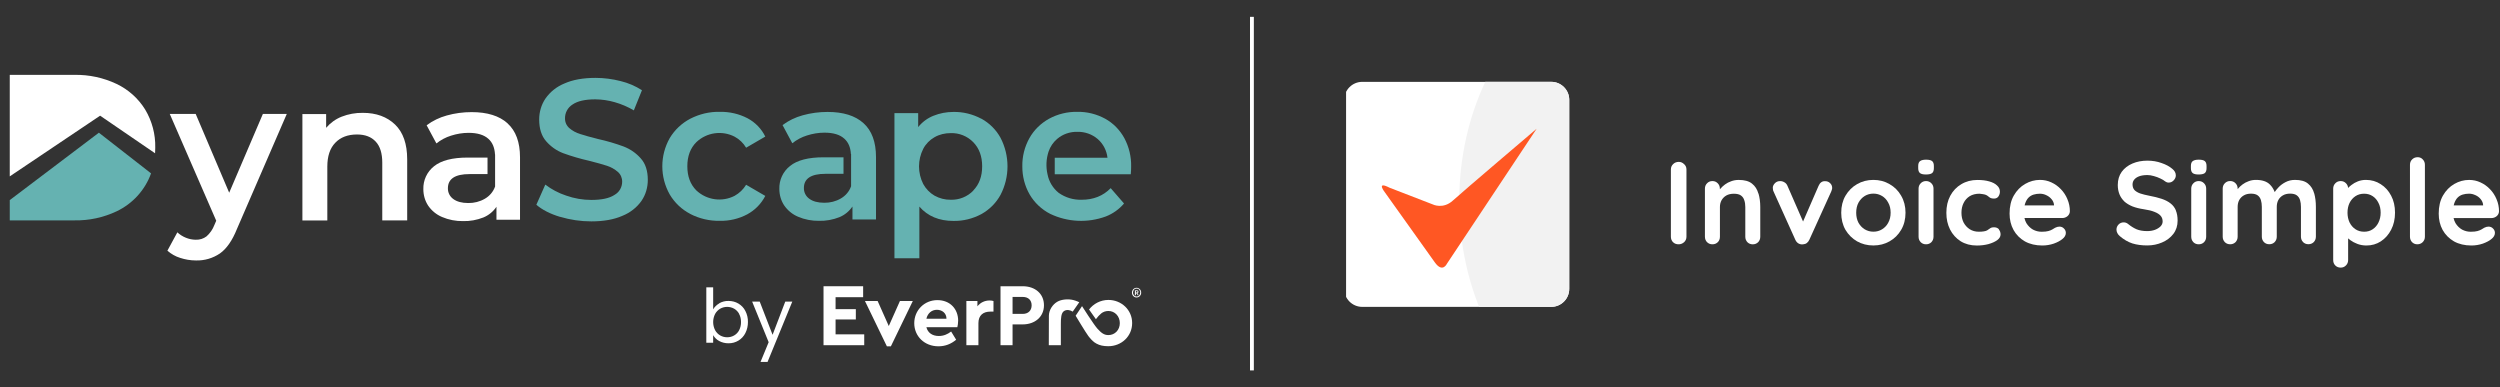 <?xml version="1.0" encoding="UTF-8"?> <svg xmlns="http://www.w3.org/2000/svg" width="510" height="79" viewBox="0 0 510 79" fill="none"><rect x="0" y="0" width="510" height="79" fill="#333333" stroke="none"/><path d="M20.425 23.598L31.635 31.27C31.654 30.898 31.672 30.506 31.672 30.115C31.728 27.378 31.021 24.697 29.605 22.332C28.209 20.079 26.198 18.272 23.777 17.118C21.096 15.852 18.153 15.219 15.193 15.274H1.99V35.981L20.425 23.598Z" fill="white"></path><path d="M20.183 27.062L1.99 40.823V44.956H15.193C18.153 45.012 21.096 44.379 23.777 43.113C27.073 41.549 29.605 38.756 30.816 35.367L20.183 27.08V27.062Z" fill="#65B2B1"></path><path d="M58.505 23.244L48.338 46.707C47.388 49.072 46.234 50.729 44.874 51.697C43.422 52.684 41.709 53.187 39.959 53.131C38.86 53.131 37.78 52.945 36.756 52.61C35.787 52.312 34.912 51.809 34.149 51.139L36.179 47.396C36.681 47.861 37.258 48.234 37.91 48.495C38.543 48.755 39.232 48.904 39.921 48.904C40.722 48.941 41.504 48.699 42.137 48.215C42.845 47.582 43.404 46.781 43.739 45.888L44.111 45.031L34.633 23.244H39.921L46.755 39.314L53.627 23.244H58.505Z" fill="white"></path><path d="M80.59 25.404C82.248 27.006 83.067 29.371 83.067 32.518V44.957H77.983V33.169C77.983 31.27 77.536 29.836 76.643 28.887C75.749 27.918 74.482 27.434 72.825 27.434C70.963 27.434 69.473 27.993 68.393 29.128C67.313 30.246 66.773 31.866 66.773 33.989V44.975H61.69V23.263H66.531V26.075C67.388 25.069 68.468 24.287 69.697 23.803C71.075 23.263 72.527 23.002 74.017 23.021C76.754 23.021 78.952 23.822 80.609 25.423" fill="white"></path><path d="M114.276 44.249C112.228 43.634 110.608 42.797 109.416 41.772L111.241 37.657C112.525 38.644 113.978 39.407 115.524 39.91C117.162 40.487 118.894 40.785 120.626 40.785C122.749 40.785 124.313 40.45 125.355 39.761C126.324 39.221 126.92 38.197 126.92 37.08C126.938 36.316 126.622 35.571 126.044 35.069C125.393 34.51 124.648 34.082 123.829 33.821C122.935 33.523 121.706 33.188 120.16 32.797C118.373 32.387 116.622 31.884 114.89 31.251C113.55 30.748 112.376 29.911 111.427 28.831C110.458 27.732 109.993 26.242 109.993 24.38C109.993 22.853 110.421 21.363 111.278 20.097C112.246 18.719 113.587 17.658 115.151 17.025C116.864 16.261 118.987 15.889 121.482 15.889C123.214 15.889 124.927 16.112 126.603 16.541C128.149 16.913 129.62 17.546 130.96 18.403L129.303 22.518C128.074 21.792 126.771 21.233 125.393 20.842C124.108 20.47 122.786 20.283 121.445 20.265C119.359 20.265 117.814 20.619 116.79 21.326C115.821 21.941 115.244 23.002 115.263 24.138C115.244 24.901 115.561 25.628 116.138 26.131C116.79 26.689 117.535 27.099 118.354 27.341C119.248 27.639 120.477 27.974 122.022 28.365C123.791 28.756 125.523 29.259 127.236 29.892C128.577 30.413 129.769 31.233 130.718 32.313C131.687 33.393 132.152 34.864 132.152 36.707C132.152 38.234 131.724 39.724 130.867 40.972C129.899 42.349 128.54 43.392 126.975 44.026C125.244 44.789 123.121 45.161 120.626 45.161C118.466 45.161 116.324 44.845 114.257 44.23" fill="#65B2B1"></path><path d="M140.811 43.634C139.079 42.741 137.627 41.363 136.621 39.668C134.61 36.093 134.61 31.754 136.621 28.179C137.627 26.503 139.061 25.144 140.792 24.231C142.673 23.263 144.759 22.76 146.863 22.816C148.818 22.779 150.755 23.226 152.487 24.119C154.069 24.957 155.336 26.261 156.118 27.862L152.207 30.134C151.649 29.184 150.829 28.402 149.861 27.881C147.291 26.559 144.182 27.006 142.077 28.98C140.83 30.209 140.215 31.866 140.215 33.914C140.215 35.981 140.83 37.62 142.059 38.849C144.163 40.823 147.291 41.27 149.861 39.947C150.829 39.407 151.63 38.644 152.207 37.694L156.118 39.966C155.298 41.568 154.014 42.871 152.431 43.727C150.718 44.64 148.781 45.087 146.844 45.05C144.74 45.087 142.655 44.603 140.792 43.634" fill="#65B2B1"></path><path d="M198.555 38.849C199.766 37.601 200.361 35.962 200.361 33.933C200.361 31.903 199.766 30.264 198.555 29.017C197.345 27.769 195.669 27.099 193.937 27.155C192.783 27.155 191.647 27.415 190.641 27.993C189.654 28.551 188.854 29.371 188.332 30.376C187.196 32.629 187.196 35.273 188.332 37.527C188.872 38.514 189.673 39.352 190.641 39.91C191.647 40.469 192.783 40.767 193.937 40.748C195.669 40.804 197.345 40.134 198.555 38.886M200.175 24.194C201.833 25.106 203.192 26.447 204.104 28.104C206.004 31.754 206.004 36.111 204.104 39.761C203.192 41.419 201.833 42.778 200.175 43.69C198.425 44.621 196.488 45.105 194.496 45.068C191.572 45.068 189.245 44.1 187.55 42.145V52.684H182.467V23.077H187.308V25.926C188.127 24.901 189.207 24.101 190.418 23.617C191.721 23.095 193.099 22.835 194.496 22.835C196.47 22.797 198.425 23.282 200.175 24.213" fill="#65B2B1"></path><path d="M103.55 25.162C101.856 23.635 99.416 22.872 96.213 22.872C94.5 22.872 92.787 23.095 91.13 23.561C89.64 23.97 88.262 24.641 87.033 25.553L89.026 29.259C89.92 28.551 90.925 28.011 92.005 27.676C93.16 27.304 94.388 27.099 95.599 27.099C97.386 27.099 98.746 27.509 99.64 28.328C100.478 29.073 100.906 30.153 100.98 31.512H100.999V38.048C100.627 39.109 99.882 39.985 98.913 40.543C97.889 41.139 96.716 41.437 95.525 41.419C94.221 41.419 93.197 41.139 92.471 40.599C91.763 40.096 91.353 39.277 91.372 38.402C91.372 36.484 92.843 35.516 95.767 35.516H99.454V32.145H95.394C92.284 32.145 89.994 32.741 88.542 33.914C87.108 35.05 86.307 36.782 86.363 38.607C86.363 39.798 86.698 40.972 87.35 41.959C88.057 42.983 89.026 43.783 90.18 44.267C91.521 44.845 92.992 45.124 94.444 45.105C95.878 45.143 97.293 44.882 98.615 44.361C99.695 43.914 100.627 43.15 101.278 42.182V44.826H106.083V32.089C106.083 28.998 105.226 26.689 103.532 25.162" fill="white"></path><path d="M176.154 25.125C174.46 23.598 172.02 22.835 168.817 22.835C167.104 22.835 165.391 23.058 163.734 23.524C162.244 23.933 160.866 24.604 159.637 25.516L161.63 29.222C162.524 28.514 163.529 27.974 164.609 27.639C165.764 27.266 166.992 27.062 168.203 27.062C169.99 27.062 171.35 27.471 172.244 28.291C173.082 29.035 173.51 30.097 173.584 31.419H173.622V37.992C173.249 39.054 172.504 39.929 171.536 40.487C170.512 41.083 169.339 41.381 168.147 41.363C166.844 41.363 165.819 41.083 165.093 40.543C164.386 40.041 163.976 39.221 163.994 38.346C163.994 36.428 165.466 35.46 168.389 35.46H172.076V32.089H168.017C164.907 32.089 162.617 32.685 161.164 33.858C159.73 34.994 158.93 36.726 158.985 38.551C158.985 39.743 159.321 40.916 159.972 41.903C160.68 42.927 161.648 43.728 162.803 44.212C164.144 44.789 165.614 45.068 167.067 45.05C168.501 45.087 169.916 44.826 171.238 44.305C172.318 43.858 173.249 43.094 173.901 42.126V44.77H178.705V32.052C178.705 28.961 177.849 26.652 176.154 25.125Z" fill="#65B2B1"></path><path d="M213.695 35.553C213.974 37.042 214.793 38.402 215.985 39.352C217.363 40.32 219.002 40.804 220.678 40.748C223.061 40.748 225.035 39.966 226.581 38.383L229.299 41.512C228.312 42.685 227.027 43.597 225.594 44.156C221.888 45.515 217.81 45.329 214.253 43.634C212.503 42.741 211.032 41.363 210.045 39.668C209.039 37.918 208.537 35.925 208.555 33.914C208.518 31.922 209.021 29.948 209.989 28.197C210.92 26.521 212.317 25.162 213.993 24.231C215.762 23.263 217.754 22.779 219.765 22.816C221.739 22.779 223.694 23.263 225.444 24.212C227.102 25.125 228.443 26.503 229.355 28.16C230.323 29.966 230.808 31.996 230.752 34.044C230.752 34.398 230.733 34.901 230.677 35.553H215.166V32.182H225.929C225.761 30.711 225.054 29.333 223.936 28.365C222.782 27.378 221.311 26.857 219.784 26.894C218.275 26.857 216.804 27.36 215.65 28.346C214.849 29.035 214.253 29.911 213.918 30.898C213.415 32.406 213.341 34.026 213.695 35.571" fill="#65B2B1"></path><path d="M146.733 61.857C147.31 61.54 147.962 61.373 148.613 61.391C149.321 61.391 150.029 61.559 150.643 61.931C151.239 62.285 151.742 62.806 152.058 63.44C152.412 64.129 152.598 64.911 152.58 65.693C152.58 66.475 152.412 67.257 152.058 67.946C151.407 69.249 150.066 70.05 148.613 70.031C147.943 70.031 147.291 69.882 146.714 69.566C146.193 69.287 145.783 68.877 145.485 68.374V69.92H144.088V58.617H145.485V63.104C145.783 62.583 146.23 62.173 146.751 61.875L146.733 61.857ZM150.792 64.035C150.55 63.589 150.196 63.216 149.768 62.974C149.34 62.732 148.837 62.602 148.334 62.602C147.831 62.602 147.347 62.732 146.919 62.974C146.472 63.235 146.118 63.607 145.876 64.054C145.355 65.097 145.355 66.307 145.876 67.35C146.118 67.797 146.472 68.169 146.919 68.43C147.347 68.672 147.831 68.802 148.334 68.802C148.837 68.802 149.321 68.691 149.768 68.43C150.215 68.169 150.569 67.797 150.792 67.35C151.053 66.829 151.183 66.251 151.165 65.674C151.165 65.097 151.053 64.538 150.773 64.035H150.792Z" fill="white"></path><path d="M161.63 61.522L156.583 73.83H155.149L156.807 69.808L153.436 61.522H154.982L157.607 68.3L160.196 61.522H161.648H161.63Z" fill="white"></path><path d="M176.08 60.628H170.456V63.067H174.59V65.171H170.456V68.207H176.303V70.422H167.998V58.393H176.08V60.609V60.628Z" fill="white"></path><path d="M186.21 61.41L181.741 70.646H180.921L176.452 61.41H179.041L181.312 66.512L183.584 61.41H186.191H186.21Z" fill="white"></path><path d="M195.316 66.754H188.984C189.282 67.909 190.213 68.542 191.517 68.542C192.504 68.542 193.304 68.188 194.031 67.629L195.055 69.305C194.031 70.162 192.839 70.646 191.442 70.646C188.575 70.646 186.508 68.579 186.508 65.935C186.508 63.291 188.575 61.224 191.219 61.224C193.863 61.224 195.464 63.086 195.464 65.413C195.464 65.916 195.371 66.456 195.297 66.754H195.316ZM188.984 65.022H193.081C193.081 63.868 192.169 63.197 191.126 63.197C190.083 63.197 189.245 63.886 188.984 65.022Z" fill="white"></path><path d="M202.671 61.41V63.57H202.019C200.604 63.57 199.598 64.296 199.598 65.916V70.422H197.14V61.41H199.393V62.49C199.989 61.726 200.883 61.298 201.87 61.298C202.205 61.298 202.429 61.335 202.671 61.41Z" fill="white"></path><path d="M212.968 62.285C212.968 64.594 211.162 66.177 208.63 66.177H206.563V70.422H204.104V58.393H208.63C211.162 58.393 212.968 59.92 212.968 62.266V62.285ZM206.563 60.572V64.035H208.63C209.784 64.035 210.454 63.328 210.454 62.285C210.454 61.242 209.784 60.572 208.63 60.572H206.563Z" fill="white"></path><path d="M213.955 70.422H216.413V66.177C216.413 64.948 216.45 63.831 217.084 63.44C217.624 63.104 218.313 63.235 218.834 63.57L220.175 61.652C220.175 61.652 219.486 61.335 218.946 61.205C217.959 60.963 216.544 61.037 215.65 61.578C214.756 62.117 214.011 63.179 213.974 64.371C213.974 64.966 213.955 70.422 213.955 70.422Z" fill="white"></path><path d="M230.957 65.916C230.957 68.598 228.778 70.627 226.096 70.627C225.091 70.627 224.346 70.46 223.694 70.106C223.154 69.808 222.689 69.38 222.223 68.802C222.149 68.709 222.093 68.635 222.018 68.542C221.516 67.89 219.43 64.408 219.43 64.408L220.734 62.453C220.734 62.453 223.136 66.233 223.862 67.034C224.7 67.965 225.259 68.356 226.115 68.356C227.437 68.356 228.443 67.313 228.443 65.916C228.443 64.52 227.437 63.44 226.115 63.44C225.538 63.44 225.035 63.626 224.644 63.942C224.253 64.259 223.936 64.631 223.564 65.115L222.167 63.142C223.043 61.987 224.495 61.186 226.115 61.186C228.778 61.186 230.957 63.235 230.957 65.879V65.916Z" fill="white"></path><path d="M223.694 70.106C223.154 69.845 222.689 69.38 222.223 68.802C222.689 69.38 223.154 69.808 223.694 70.106Z" fill="white"></path><path d="M231.869 60.684C231.739 60.684 231.608 60.665 231.496 60.609C231.385 60.553 231.292 60.497 231.199 60.404C231.105 60.311 231.05 60.218 230.994 60.088C230.938 59.976 230.919 59.846 230.919 59.697C230.919 59.548 230.938 59.436 230.994 59.306C231.05 59.175 231.105 59.082 231.199 58.989C231.292 58.896 231.385 58.84 231.496 58.784C231.608 58.728 231.739 58.71 231.869 58.71C231.999 58.71 232.111 58.728 232.223 58.784C232.334 58.84 232.427 58.896 232.521 58.989C232.614 59.082 232.67 59.175 232.725 59.306C232.781 59.417 232.8 59.548 232.8 59.697C232.8 59.846 232.781 59.957 232.725 60.088C232.67 60.2 232.614 60.311 232.521 60.404C232.427 60.497 232.334 60.553 232.223 60.609C232.111 60.665 231.981 60.684 231.869 60.684ZM231.869 60.479C231.981 60.479 232.074 60.46 232.167 60.423C232.26 60.386 232.334 60.33 232.39 60.255C232.446 60.181 232.502 60.106 232.539 60.013C232.576 59.92 232.595 59.827 232.595 59.734V59.622C232.595 59.529 232.595 59.436 232.539 59.343C232.502 59.25 232.446 59.175 232.39 59.101C232.334 59.026 232.241 58.971 232.167 58.933C232.074 58.896 231.981 58.877 231.869 58.877C231.757 58.877 231.664 58.896 231.571 58.933C231.478 58.971 231.403 59.026 231.347 59.101C231.292 59.175 231.236 59.25 231.199 59.343C231.161 59.436 231.143 59.529 231.143 59.622V59.734C231.143 59.827 231.143 59.92 231.199 60.013C231.236 60.106 231.292 60.181 231.347 60.255C231.403 60.33 231.496 60.386 231.571 60.423C231.664 60.46 231.757 60.479 231.869 60.479ZM231.701 60.218H231.515V59.231H231.943C232.037 59.231 232.111 59.25 232.167 59.306C232.223 59.361 232.241 59.436 232.241 59.529C232.241 59.604 232.241 59.66 232.185 59.715C232.148 59.771 232.111 59.79 232.055 59.827L232.297 60.237H232.092L231.888 59.864H231.72V60.237L231.701 60.218ZM231.943 59.678C231.943 59.678 232.055 59.641 232.055 59.585V59.473C232.055 59.473 232.018 59.38 231.943 59.38H231.72V59.678H231.943Z" fill="white"></path><line x1="255.392" y1="3.436" x2="255.392" y2="75.564" stroke="white" stroke-width="0.784"></line><g clip-path="url(#clip0_1231_1500)"><g clip-path="url(#clip1_1231_1500)"><path d="M358.632 49.404L358.565 49.337L358.632 49.404Z" fill="white"></path><path d="M358.705 39.479C358.479 38.638 358.047 37.961 357.412 37.461C356.785 36.949 355.876 36.705 354.693 36.705C354.145 36.705 353.633 36.797 353.163 36.974C352.694 37.132 352.279 37.352 351.907 37.626C351.535 37.9 351.218 38.199 350.944 38.516C350.914 38.553 350.883 38.583 350.853 38.62V38.486C350.853 38.053 350.712 37.687 350.42 37.394C350.133 37.09 349.768 36.937 349.329 36.937C348.89 36.937 348.524 37.09 348.237 37.394C347.951 37.681 347.804 38.047 347.804 38.486V48.295C347.804 48.728 347.951 49.106 348.237 49.404L348.31 49.337L348.243 49.404C348.53 49.691 348.902 49.837 349.335 49.837C349.768 49.837 350.139 49.691 350.426 49.404L350.359 49.343L350.432 49.41C350.719 49.106 350.865 48.734 350.865 48.301V42.223C350.865 41.717 350.975 41.266 351.188 40.869C351.42 40.461 351.737 40.132 352.151 39.888C352.578 39.644 353.096 39.522 353.718 39.522C354.34 39.522 354.834 39.644 355.157 39.882C355.486 40.119 355.712 40.443 355.833 40.851C355.974 41.253 356.041 41.705 356.041 42.223V48.301C356.041 48.734 356.187 49.112 356.474 49.41C356.76 49.697 357.132 49.843 357.565 49.843C357.998 49.843 358.364 49.697 358.656 49.41L358.589 49.343L358.662 49.41C358.949 49.106 359.095 48.734 359.095 48.301V42.223C359.095 41.217 358.973 40.308 358.735 39.485L358.705 39.479Z" fill="white"></path><path d="M343.543 33.474C343.238 33.175 342.885 33.023 342.476 33.023C342.013 33.023 341.623 33.175 341.318 33.48C341.013 33.767 340.861 34.139 340.861 34.572V48.295C340.861 48.728 341.007 49.106 341.293 49.404L341.367 49.337L341.3 49.404C341.592 49.697 341.97 49.837 342.44 49.837C342.86 49.837 343.232 49.691 343.549 49.41L343.488 49.343L343.555 49.41C343.878 49.106 344.037 48.734 344.037 48.295V34.572C344.037 34.133 343.878 33.767 343.555 33.48L343.543 33.474Z" fill="white"></path><path d="M449.762 32.852C449.512 32.657 449.097 32.572 448.536 32.572C448.024 32.572 447.616 32.657 447.342 32.852C447.061 33.041 446.945 33.389 446.945 33.858V34.309C446.945 34.767 447.061 35.114 447.317 35.315C447.567 35.511 447.976 35.596 448.518 35.596C449.061 35.596 449.475 35.517 449.737 35.34C450.012 35.139 450.134 34.785 450.134 34.309V33.858C450.134 33.401 450.018 33.054 449.762 32.852Z" fill="white"></path><path d="M443.891 42.936C443.647 42.351 443.281 41.869 442.794 41.497C442.306 41.107 441.696 40.796 440.959 40.552C440.239 40.315 439.404 40.107 438.453 39.93C437.727 39.79 437.106 39.632 436.587 39.461C436.075 39.272 435.685 39.034 435.417 38.754C435.167 38.455 435.039 38.089 435.039 37.632C435.039 37.26 435.149 36.931 435.374 36.651C435.6 36.37 435.929 36.138 436.374 35.968C436.837 35.797 437.398 35.712 438.075 35.712C438.477 35.712 438.91 35.779 439.38 35.919C439.849 36.047 440.294 36.206 440.715 36.413C441.135 36.602 441.465 36.803 441.708 37.016C441.916 37.169 442.147 37.248 442.41 37.248C442.806 37.248 443.147 37.096 443.434 36.791C443.72 36.492 443.867 36.151 443.867 35.773C443.867 35.261 443.617 34.816 443.141 34.438C442.574 33.95 441.843 33.56 440.946 33.255C440.062 32.932 439.105 32.773 438.063 32.773C436.959 32.773 435.947 32.962 435.033 33.352C434.118 33.736 433.381 34.303 432.832 35.047L432.911 35.102H432.905L432.832 35.047C432.296 35.797 432.027 36.693 432.027 37.742C432.027 38.431 432.143 39.065 432.369 39.632C432.594 40.187 432.93 40.668 433.362 41.089L433.423 41.022L433.356 41.095C433.807 41.497 434.368 41.839 435.021 42.107C435.679 42.363 436.435 42.552 437.301 42.68L437.313 42.601V42.582L437.301 42.68C438.197 42.808 438.935 42.985 439.508 43.222C440.087 43.442 440.501 43.71 440.776 44.027C441.044 44.338 441.178 44.722 441.178 45.173C441.178 45.539 441.038 45.874 440.757 46.173C440.471 46.46 440.087 46.704 439.605 46.886C439.13 47.057 438.599 47.143 438.026 47.143C437.167 47.143 436.441 47.014 435.856 46.771C435.283 46.521 434.691 46.155 434.1 45.667C433.844 45.466 433.557 45.362 433.228 45.362C432.808 45.362 432.448 45.515 432.161 45.82L432.235 45.887L432.167 45.82C431.899 46.106 431.759 46.448 431.759 46.838C431.759 47.075 431.82 47.313 431.936 47.545C432.052 47.777 432.222 47.99 432.436 48.167C433.253 48.868 434.112 49.368 435.008 49.66C435.905 49.935 436.911 50.069 438.026 50.069C439.142 50.069 440.123 49.868 441.056 49.465C442.007 49.063 442.769 48.484 443.355 47.728C443.94 46.966 444.232 46.057 444.232 45.009C444.232 44.192 444.11 43.497 443.867 42.93L443.891 42.936Z" fill="white"></path><path d="M449.628 37.394C449.341 37.09 448.976 36.937 448.537 36.937C448.098 36.937 447.732 37.09 447.445 37.394C447.159 37.681 447.012 38.047 447.012 38.486V48.295C447.012 48.728 447.159 49.106 447.445 49.404C447.732 49.691 448.098 49.837 448.537 49.837C448.976 49.837 449.335 49.691 449.628 49.404C449.914 49.099 450.061 48.728 450.061 48.295V38.486C450.061 38.053 449.92 37.687 449.628 37.394Z" fill="white"></path><path d="M440.715 36.413H440.721L440.758 36.321L440.715 36.413Z" fill="white"></path><path d="M509.294 40.632C508.971 39.863 508.532 39.187 507.971 38.608C507.41 38.01 506.758 37.547 506.02 37.211C505.295 36.87 504.52 36.705 503.697 36.705C502.637 36.705 501.631 36.98 500.68 37.528C499.729 38.077 498.954 38.864 498.363 39.894C497.784 40.912 497.497 42.137 497.497 43.576C497.497 44.808 497.759 45.917 498.29 46.899C498.839 47.88 499.613 48.661 500.607 49.24C501.619 49.801 502.807 50.081 504.167 50.081C504.972 50.081 505.746 49.953 506.502 49.697C507.252 49.423 507.843 49.112 508.264 48.752C508.721 48.392 508.965 47.978 508.965 47.514C508.965 47.173 508.837 46.868 508.581 46.618C508.337 46.362 508.026 46.228 507.654 46.228C507.38 46.228 507.099 46.307 506.801 46.454C506.624 46.551 506.423 46.667 506.203 46.813C506.008 46.935 505.74 47.039 505.398 47.136C505.063 47.228 504.606 47.277 504.021 47.277C503.405 47.277 502.82 47.13 502.265 46.838C501.728 46.533 501.277 46.094 500.924 45.521C500.747 45.21 500.613 44.862 500.527 44.484H508.252C508.654 44.484 509.007 44.356 509.312 44.106C509.617 43.85 509.782 43.515 509.8 43.107C509.8 42.235 509.629 41.418 509.294 40.644V40.632ZM505.069 39.741L505.026 39.827C505.459 40.028 505.807 40.302 506.081 40.656C506.368 41.003 506.526 41.394 506.557 41.833V41.9H500.552C500.582 41.753 500.625 41.613 500.667 41.485C500.838 40.991 501.07 40.601 501.356 40.308C501.643 40.022 501.99 39.815 502.387 39.693C502.789 39.571 503.222 39.51 503.685 39.51C504.149 39.51 504.606 39.62 505.014 39.833L505.057 39.748L505.069 39.741Z" fill="white"></path><path d="M421.755 40.632C421.432 39.863 420.993 39.187 420.432 38.608C419.871 38.01 419.219 37.547 418.475 37.205C417.749 36.864 416.975 36.699 416.152 36.699C415.091 36.699 414.085 36.974 413.134 37.522C412.183 38.071 411.409 38.858 410.818 39.888L410.885 39.924L410.903 39.937L410.818 39.888C410.238 40.906 409.952 42.131 409.952 43.57C409.952 44.801 410.214 45.911 410.751 46.893L410.83 46.85H410.836L410.751 46.899C411.299 47.88 412.067 48.661 413.067 49.24L413.116 49.154L413.073 49.24C414.085 49.801 415.274 50.081 416.634 50.081C417.438 50.081 418.213 49.953 418.969 49.697C419.718 49.429 420.304 49.112 420.73 48.758C421.188 48.398 421.432 47.984 421.432 47.514C421.432 47.173 421.304 46.868 421.047 46.618C420.804 46.362 420.493 46.228 420.121 46.228C419.846 46.228 419.566 46.307 419.267 46.454L419.31 46.539L419.261 46.454C419.084 46.551 418.883 46.667 418.664 46.813C418.469 46.935 418.2 47.039 417.859 47.136C417.524 47.228 417.066 47.277 416.481 47.277C415.865 47.277 415.28 47.13 414.725 46.838C414.189 46.533 413.744 46.094 413.384 45.521C413.207 45.21 413.073 44.862 412.988 44.478H420.706C421.108 44.478 421.462 44.35 421.767 44.1C422.072 43.844 422.236 43.509 422.255 43.101C422.255 42.229 422.084 41.406 421.749 40.638L421.755 40.632ZM417.53 39.748L417.487 39.839C417.914 40.04 418.267 40.315 418.542 40.668L418.621 40.607L418.548 40.668C418.834 41.016 418.993 41.406 419.023 41.839V41.906H413.018C413.049 41.759 413.092 41.619 413.134 41.491C413.305 40.997 413.537 40.607 413.823 40.315C414.11 40.028 414.457 39.821 414.853 39.699C415.256 39.577 415.689 39.516 416.152 39.516C416.615 39.516 417.073 39.626 417.487 39.839L417.53 39.754V39.748Z" fill="white"></path><path d="M472.1 39.479C471.874 38.638 471.453 37.961 470.831 37.455C470.222 36.943 469.332 36.699 468.18 36.699C467.466 36.699 466.82 36.852 466.235 37.163C465.674 37.455 465.186 37.815 464.784 38.254C464.473 38.577 464.229 38.882 464.04 39.181C463.814 38.589 463.497 38.077 463.071 37.657C462.443 37.016 461.479 36.699 460.199 36.699C459.669 36.699 459.175 36.791 458.718 36.968C458.267 37.126 457.858 37.346 457.486 37.62C457.114 37.894 456.803 38.193 456.541 38.516C456.541 38.516 456.499 38.565 456.48 38.589V38.48C456.48 38.047 456.34 37.681 456.048 37.388C455.761 37.083 455.395 36.931 454.956 36.931C454.517 36.931 454.152 37.083 453.865 37.388C453.578 37.675 453.432 38.041 453.432 38.48V48.289C453.432 48.722 453.578 49.099 453.865 49.398C454.152 49.685 454.517 49.831 454.956 49.831C455.395 49.831 455.755 49.685 456.048 49.398C456.334 49.093 456.48 48.722 456.48 48.289V42.211C456.48 41.698 456.578 41.247 456.779 40.851C456.992 40.443 457.303 40.113 457.718 39.87C458.126 39.626 458.626 39.504 459.212 39.504C459.797 39.504 460.266 39.626 460.577 39.863C460.894 40.101 461.108 40.424 461.23 40.833C461.351 41.235 461.412 41.692 461.412 42.204V48.283C461.412 48.715 461.559 49.093 461.845 49.392C462.132 49.679 462.498 49.825 462.937 49.825C463.375 49.825 463.735 49.679 464.028 49.392C464.314 49.087 464.461 48.715 464.461 48.283V42.204C464.461 41.692 464.558 41.241 464.759 40.845C464.973 40.436 465.284 40.107 465.698 39.863C466.107 39.62 466.607 39.498 467.192 39.498C467.777 39.498 468.247 39.62 468.557 39.857C468.874 40.095 469.088 40.418 469.21 40.827C469.332 41.229 469.393 41.686 469.393 42.198V48.276C469.393 48.709 469.539 49.087 469.826 49.386C470.112 49.673 470.478 49.819 470.917 49.819C471.356 49.819 471.715 49.673 472.008 49.386C472.295 49.081 472.441 48.709 472.441 48.276V42.198C472.441 41.192 472.331 40.284 472.106 39.467L472.1 39.479Z" fill="white"></path><path d="M493.181 32.072C492.742 32.072 492.37 32.224 492.065 32.529C491.779 32.816 491.633 33.182 491.633 33.621V48.295C491.633 48.728 491.779 49.106 492.065 49.404C492.352 49.691 492.712 49.837 493.132 49.837C493.553 49.837 493.937 49.691 494.224 49.404C494.528 49.099 494.681 48.728 494.681 48.289V33.614C494.681 33.182 494.534 32.816 494.248 32.523C493.974 32.218 493.614 32.066 493.181 32.066V32.072Z" fill="white"></path><path d="M487.786 39.912C487.274 38.918 486.566 38.138 485.664 37.571C484.774 36.992 483.768 36.699 482.646 36.699C482.079 36.699 481.537 36.797 481.019 36.992L481.049 37.065V37.083L481.019 36.992C480.519 37.187 480.08 37.437 479.69 37.742C479.427 37.937 479.202 38.138 479.013 38.345C478.988 37.974 478.842 37.65 478.586 37.394C478.3 37.09 477.934 36.937 477.495 36.937C477.056 36.937 476.69 37.09 476.404 37.394C476.117 37.681 475.971 38.047 475.971 38.486V53.044C475.971 53.495 476.111 53.867 476.404 54.16C476.69 54.446 477.062 54.593 477.495 54.593C477.928 54.593 478.3 54.44 478.586 54.135C478.873 53.849 479.019 53.483 479.019 53.044V48.624C479.147 48.74 479.281 48.856 479.427 48.965C479.866 49.288 480.36 49.551 480.927 49.764C481.494 49.971 482.098 50.081 482.744 50.081C483.841 50.081 484.823 49.801 485.695 49.234L485.652 49.173L485.64 49.154L485.695 49.234C486.579 48.654 487.28 47.862 487.792 46.868C488.322 45.856 488.584 44.692 488.584 43.381C488.584 42.07 488.322 40.912 487.792 39.918L487.786 39.912ZM484.091 46.844L484.036 46.765C483.549 47.1 482.969 47.271 482.287 47.271C481.604 47.271 481.019 47.1 480.513 46.765C480.007 46.429 479.604 45.966 479.312 45.381C479.031 44.777 478.891 44.113 478.891 43.381C478.891 42.65 479.031 41.979 479.305 41.406C479.598 40.821 480 40.357 480.506 40.022C481.012 39.687 481.604 39.516 482.281 39.516C482.957 39.516 483.543 39.687 484.03 40.022L484.085 39.943L484.036 40.022C484.542 40.357 484.933 40.821 485.213 41.406C485.506 41.973 485.652 42.631 485.652 43.381C485.652 44.131 485.506 44.777 485.213 45.381C484.933 45.966 484.542 46.429 484.036 46.765L484.085 46.838L484.091 46.844Z" fill="white"></path><path d="M373.349 37.37C373.093 37.096 372.751 36.962 372.331 36.962C372.026 36.943 371.758 37.016 371.532 37.181C371.3 37.346 371.124 37.596 370.983 37.925L367.825 45.192L364.637 37.9C364.503 37.583 364.302 37.346 364.027 37.193C363.759 37.029 363.466 36.943 363.149 36.943C362.698 36.943 362.332 37.096 362.052 37.407C361.79 37.687 361.65 37.986 361.65 38.303C361.65 38.48 361.668 38.644 361.698 38.778V38.79C361.747 38.918 361.784 39.022 361.82 39.101L366.234 48.886C366.387 49.234 366.6 49.496 366.893 49.666C367.191 49.831 367.502 49.892 367.825 49.843C368.118 49.825 368.374 49.74 368.594 49.575C368.813 49.41 368.984 49.179 369.118 48.886L373.556 39.101L373.471 39.065L373.562 39.101C373.611 38.986 373.654 38.87 373.684 38.742C373.733 38.608 373.763 38.48 373.763 38.351C373.763 37.961 373.629 37.632 373.355 37.376L373.349 37.37Z" fill="white"></path><path d="M417.487 39.833L417.53 39.741L417.487 39.833Z" fill="white"></path><path d="M394.004 37.394C393.717 37.09 393.351 36.937 392.912 36.937C392.473 36.937 392.108 37.09 391.821 37.394C391.534 37.681 391.388 38.047 391.388 38.486V48.295C391.388 48.728 391.534 49.106 391.821 49.404C392.108 49.691 392.473 49.837 392.912 49.837C393.351 49.837 393.711 49.691 394.004 49.404C394.29 49.099 394.436 48.728 394.436 48.295V38.486C394.436 38.053 394.296 37.687 394.004 37.394Z" fill="white"></path><path d="M387.84 39.93C387.261 38.918 386.475 38.132 385.475 37.565C384.493 36.986 383.39 36.699 382.17 36.699C380.951 36.699 379.842 36.986 378.842 37.565C377.86 38.126 377.074 38.918 376.476 39.93C375.897 40.93 375.611 42.089 375.611 43.399C375.611 44.71 375.897 45.874 376.476 46.893C377.074 47.886 377.86 48.667 378.842 49.234C379.842 49.794 380.951 50.075 382.164 50.075C383.378 50.075 384.487 49.794 385.469 49.234C386.462 48.673 387.255 47.892 387.834 46.893C388.431 45.881 388.724 44.716 388.724 43.399C388.724 42.083 388.425 40.93 387.834 39.93H387.84ZM385.2 45.442C384.889 46.015 384.469 46.46 383.932 46.783L383.981 46.868V46.856L383.932 46.783C383.408 47.106 382.829 47.264 382.177 47.264C381.524 47.264 380.939 47.1 380.396 46.777C379.872 46.454 379.451 46.009 379.128 45.436C378.823 44.85 378.665 44.174 378.665 43.393C378.665 42.613 378.823 41.918 379.128 41.351C379.451 40.766 379.878 40.308 380.396 39.985C380.933 39.662 381.524 39.498 382.177 39.498C382.829 39.498 383.408 39.662 383.932 39.979L383.975 39.906V39.894L383.932 39.979C384.469 40.302 384.896 40.754 385.2 41.345C385.523 41.912 385.688 42.595 385.688 43.387C385.688 44.18 385.523 44.844 385.2 45.429V45.442Z" fill="white"></path><path d="M366.886 49.66H366.893L366.941 49.575L366.886 49.66Z" fill="white"></path><path d="M376.482 39.93L376.568 39.979L376.482 39.93Z" fill="white"></path><path d="M407.812 46.807C407.568 46.508 407.221 46.368 406.788 46.368C406.428 46.368 406.142 46.441 405.94 46.606C405.77 46.746 405.581 46.874 405.361 47.002C405.184 47.094 404.959 47.161 404.678 47.203C404.398 47.252 404.063 47.271 403.673 47.271C402.978 47.271 402.362 47.1 401.825 46.765C401.301 46.423 400.886 45.972 400.576 45.399C400.283 44.814 400.137 44.149 400.137 43.405C400.137 42.662 400.283 41.979 400.576 41.406C400.868 40.821 401.283 40.357 401.819 40.022C402.368 39.687 403.039 39.516 403.831 39.516C403.977 39.516 404.209 39.546 404.526 39.607C404.855 39.656 405.087 39.723 405.227 39.809C405.398 39.9 405.538 39.998 405.66 40.107C405.794 40.223 405.94 40.321 406.111 40.406L406.142 40.315L406.105 40.406C406.294 40.473 406.52 40.51 406.782 40.51C407.172 40.51 407.483 40.363 407.69 40.065L407.611 40.01L407.684 40.065C407.885 39.766 407.983 39.443 407.983 39.107C407.983 38.601 407.782 38.175 407.385 37.827C407.007 37.461 406.465 37.187 405.776 36.998C405.099 36.803 404.307 36.712 403.398 36.712C402.161 36.712 401.063 36.998 400.094 37.583C399.143 38.144 398.393 38.937 397.85 39.949C397.32 40.949 397.058 42.101 397.058 43.411C397.058 44.722 397.308 45.789 397.802 46.801C398.314 47.813 399.039 48.618 399.972 49.215C400.911 49.794 402.008 50.087 403.276 50.087C404.124 50.087 404.91 49.99 405.63 49.801C406.367 49.593 406.965 49.325 407.416 49.002C407.873 48.661 408.117 48.27 408.117 47.831C408.117 47.429 408.001 47.094 407.763 46.819L407.812 46.807Z" fill="white"></path><path d="M419.267 46.448L419.31 46.533L419.267 46.448Z" fill="white"></path><path d="M394.138 32.852C393.888 32.657 393.473 32.572 392.912 32.572C392.4 32.572 391.992 32.657 391.717 32.852C391.437 33.035 391.315 33.389 391.315 33.858V34.309C391.315 34.767 391.431 35.114 391.687 35.315C391.937 35.511 392.345 35.596 392.888 35.596C393.43 35.596 393.845 35.517 394.107 35.34L394.052 35.261L394.113 35.34C394.388 35.139 394.509 34.785 394.509 34.309V33.858C394.509 33.401 394.394 33.054 394.138 32.852Z" fill="white"></path><path d="M394.107 35.334L394.052 35.254L394.107 35.334Z" fill="white"></path><path d="M316.444 16.697H277.902C275.869 16.697 274.22 18.345 274.22 20.379V58.921C274.22 60.955 275.869 62.603 277.902 62.603H316.444C318.478 62.603 320.126 60.955 320.126 58.921V20.379C320.126 18.345 318.478 16.697 316.444 16.697Z" fill="white"></path><path d="M301.739 62.603C299.148 56.135 297.685 48.831 297.685 41.095C297.685 32.182 299.624 23.836 303.001 16.691H316.444C318.48 16.691 320.126 18.337 320.126 20.373V58.915C320.126 60.951 318.48 62.597 316.444 62.597H301.739V62.603Z" fill="#F2F2F2"></path><path d="M313.472 26.264L295.164 53.814C295.164 53.814 294.293 55.729 292.726 53.552C291.159 51.376 282.526 39.256 282.526 39.256C282.526 39.256 280.606 36.817 283.483 38.299L292.287 41.701C292.287 41.701 294.378 42.749 296.384 40.914C298.389 39.085 313.466 26.27 313.466 26.27L313.472 26.264Z" fill="#FF5723"></path></g></g><defs><clipPath id="clip0_1231_1500"><rect width="235.2" height="78.4" fill="white" transform="translate(274.6 0.3)"></rect></clipPath><clipPath id="clip1_1231_1500"><rect width="235.58" height="45.907" fill="white" transform="translate(274.22 16.697)"></rect></clipPath></defs></svg> 
